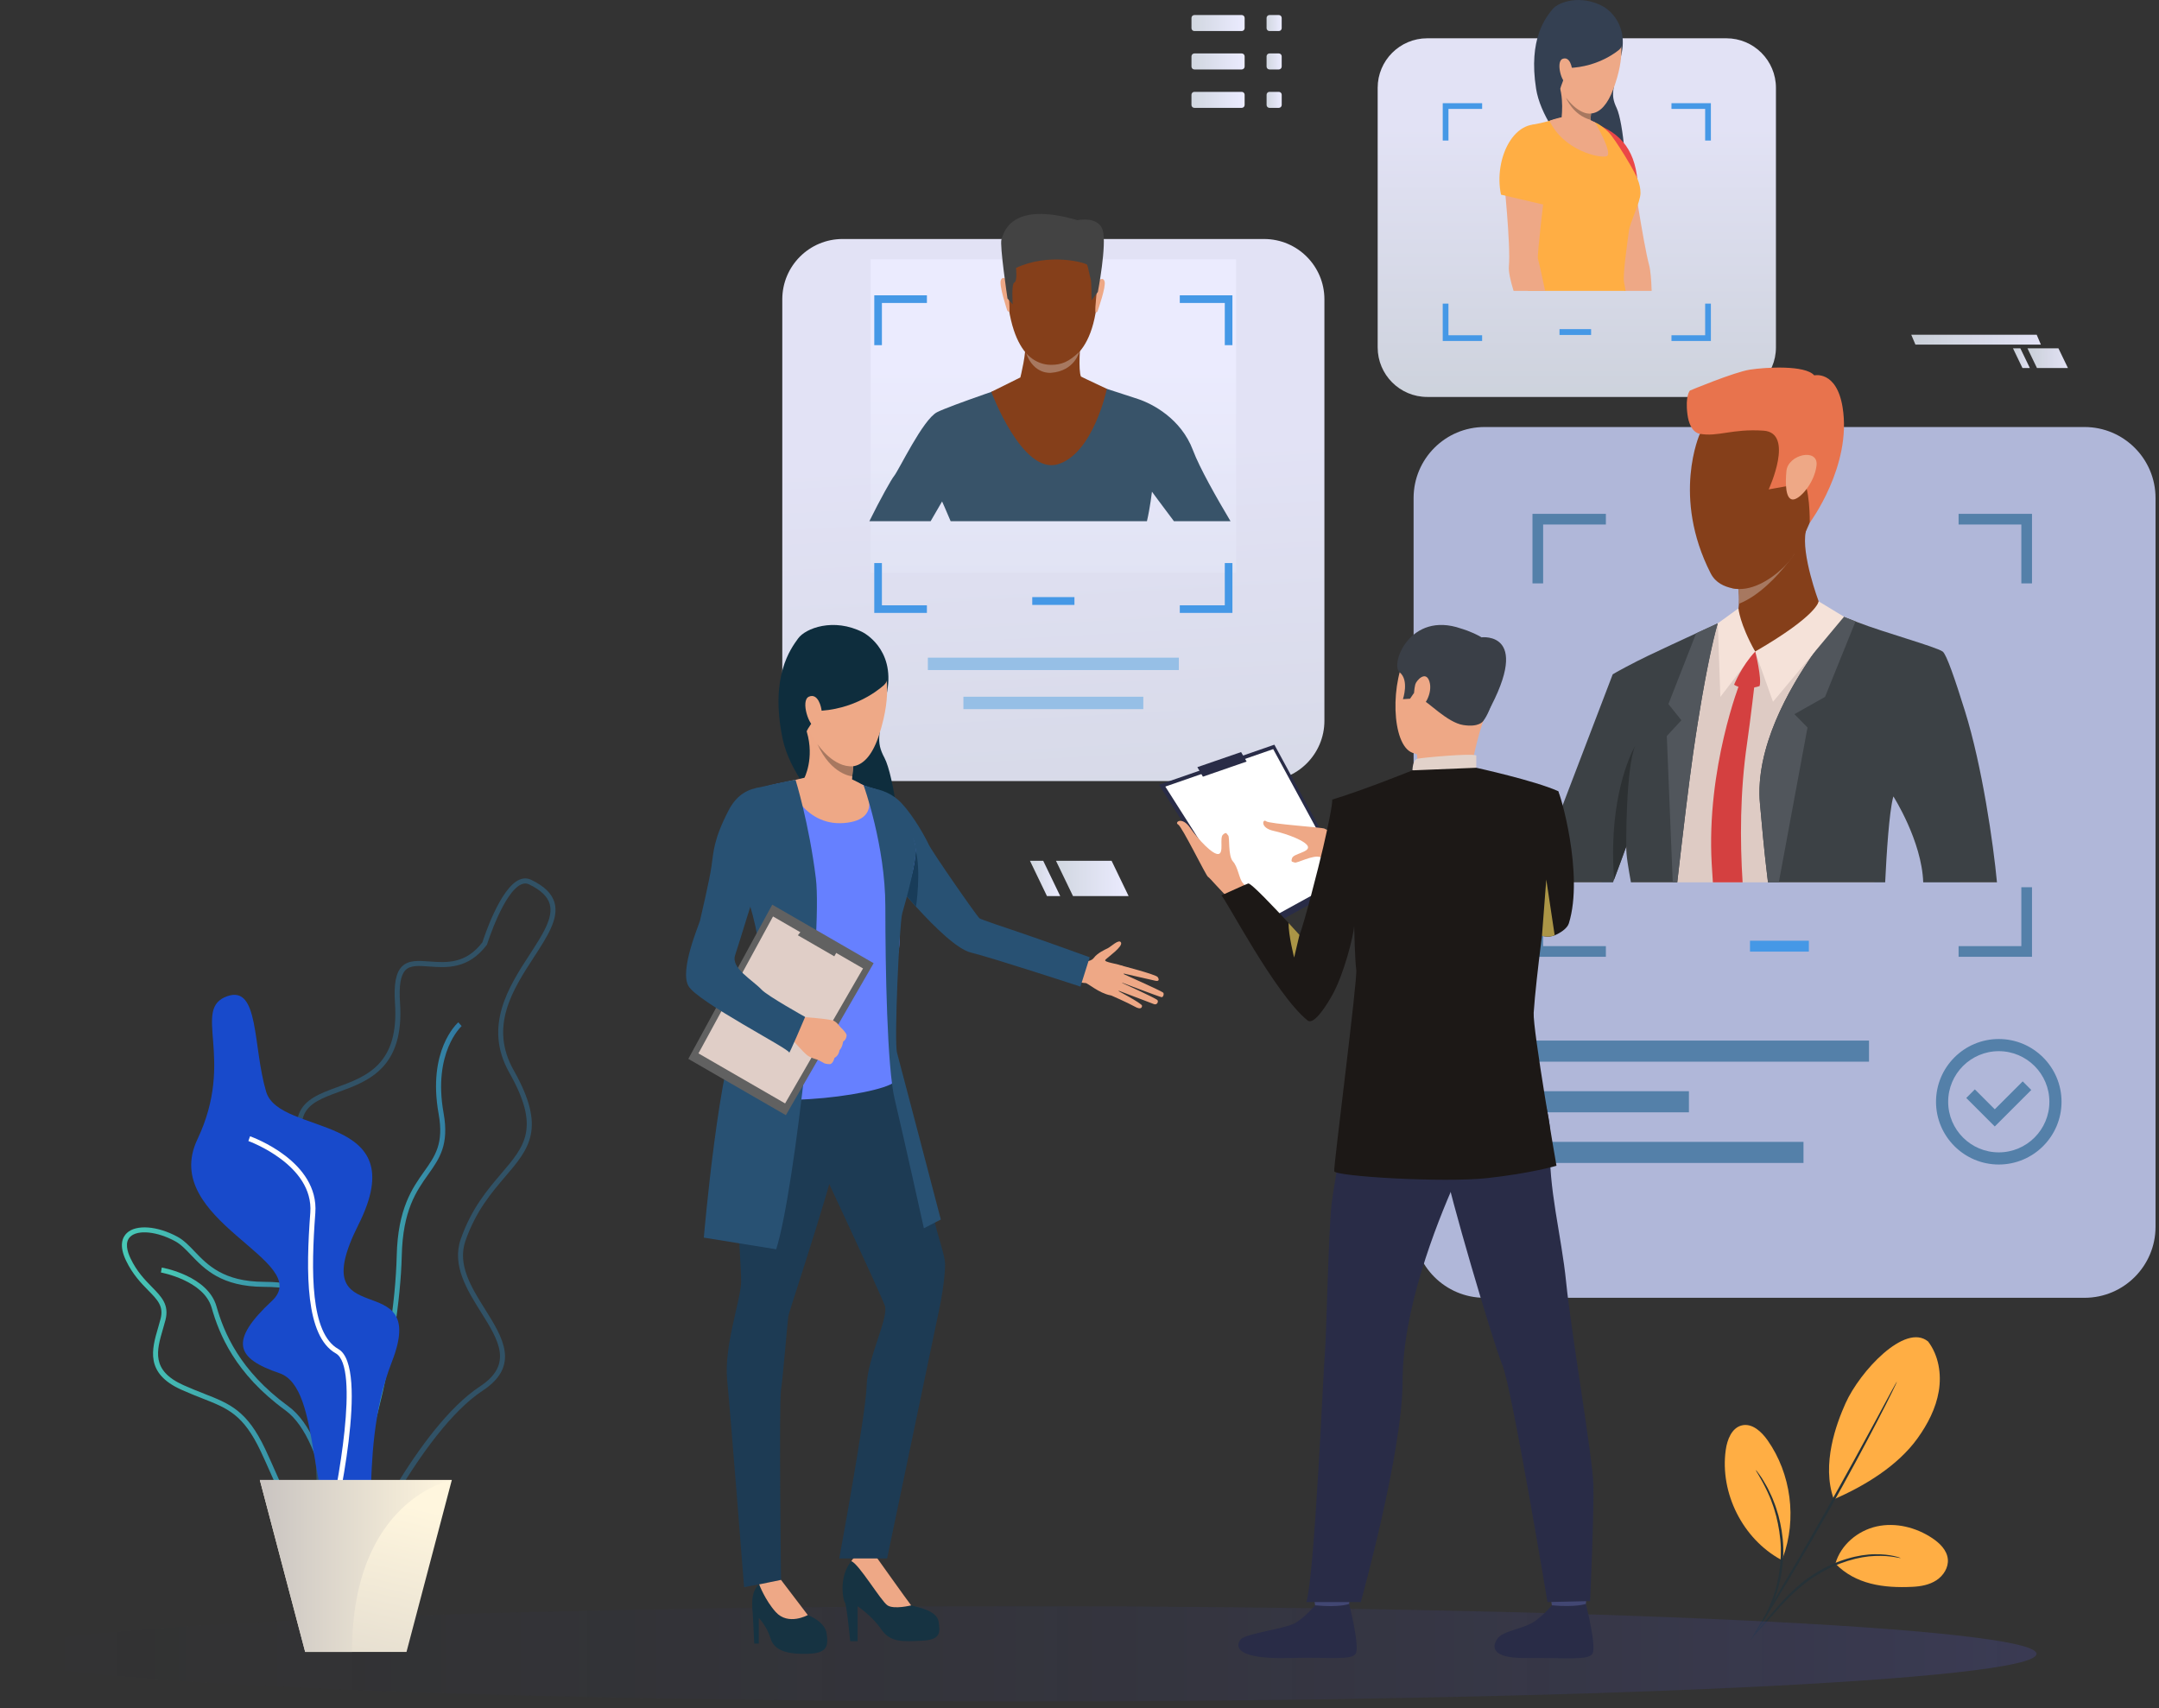 <svg width="254" height="201" viewBox="0 0 254 201" fill="none" xmlns="http://www.w3.org/2000/svg">
<rect x="0" y="0" width="254" height="201" fill="#333333" stroke="none"/>
<path d="M226.831 157.834C228.073 159.467 228.431 161.661 228.093 163.682C227.756 165.707 226.783 167.576 225.588 169.239C223.276 172.459 219.38 174.84 215.74 176.408C214.259 172.256 216.062 167.473 217.123 165.107C218.808 161.36 224.122 155.62 226.826 157.835" fill="#FFAE44"/>
<path d="M215.929 183.978C216.552 181.776 218.555 180.094 220.789 179.6C223.023 179.106 225.424 179.711 227.329 180.982C228.21 181.57 229.053 182.393 229.156 183.45C229.253 184.434 228.641 185.392 227.816 185.934C226.987 186.477 225.975 186.662 224.989 186.707C221.601 186.876 218.292 186.42 215.929 183.978Z" fill="#FFAE44"/>
<path d="M206.318 192.443C206.318 192.443 206.485 192.2 206.815 191.793C207.186 191.349 207.663 190.769 208.231 190.078C209.442 188.662 211.135 186.604 213.613 185.077C216.074 183.546 218.698 182.875 220.589 182.874C221.537 182.86 222.301 182.966 222.817 183.083C223.079 183.133 223.271 183.204 223.406 183.241C223.537 183.284 223.609 183.31 223.604 183.316C223.594 183.385 222.466 182.994 220.598 183.075C218.741 183.129 216.181 183.816 213.763 185.32C211.333 186.815 209.637 188.821 208.385 190.206C207.761 190.906 207.257 191.479 206.898 191.859C206.539 192.245 206.329 192.447 206.317 192.433L206.318 192.443Z" fill="#263238"/>
<path d="M223.167 162.569C223.167 162.569 223.126 162.684 223.027 162.896C222.911 163.131 222.764 163.439 222.585 163.813C222.198 164.609 221.617 165.75 220.892 167.151C219.439 169.959 217.38 173.807 215.007 178.003C212.636 182.205 210.401 185.954 208.748 188.646C207.923 189.994 207.245 191.076 206.766 191.817C206.537 192.168 206.355 192.45 206.211 192.668C206.083 192.859 206.009 192.958 205.998 192.954C205.992 192.95 206.043 192.839 206.16 192.64C206.293 192.412 206.463 192.122 206.67 191.759C207.135 190.968 207.786 189.874 208.572 188.542C210.179 185.825 212.386 182.059 214.758 177.863C217.125 173.668 219.213 169.836 220.713 167.057C221.447 165.691 222.052 164.573 222.485 163.766C222.686 163.398 222.85 163.104 222.977 162.872C223.093 162.668 223.156 162.565 223.167 162.569Z" fill="#263238"/>
<path d="M209.753 183.266C211.421 178.736 210.722 173.399 207.942 169.453C207.234 168.449 206.139 167.434 204.943 167.708C203.742 167.983 203.198 169.378 203.029 170.599C202.318 175.675 205.03 181.061 209.524 183.513" fill="#FFAE44"/>
<path d="M206.588 172.975C206.588 172.975 206.769 173.182 207.052 173.588C207.196 173.791 207.372 174.04 207.537 174.349C207.707 174.657 207.933 174.993 208.112 175.399C208.3 175.797 208.52 176.233 208.696 176.728C208.896 177.208 209.058 177.746 209.224 178.309C209.525 179.446 209.754 180.723 209.798 182.084C209.83 183.442 209.683 184.738 209.441 185.886C209.301 186.458 209.173 187.002 208.99 187.491C208.84 187.992 208.64 188.437 208.461 188.843C208.298 189.257 208.084 189.6 207.927 189.915C207.77 190.229 207.6 190.483 207.464 190.69C207.192 191.104 207.032 191.325 207.016 191.317C206.959 191.284 207.591 190.385 208.273 188.767C208.437 188.358 208.622 187.92 208.762 187.421C208.934 186.933 209.053 186.395 209.179 185.836C209.402 184.701 209.538 183.433 209.509 182.095C209.464 180.76 209.248 179.502 208.965 178.384C208.81 177.824 208.66 177.295 208.47 176.818C208.31 176.326 208.101 175.894 207.923 175.494C207.176 173.903 206.527 173.02 206.584 172.986L206.588 172.975Z" fill="#263238"/>
<path opacity="0.95" d="M99.128 28.122H148.719C152.634 28.122 155.813 31.301 155.813 35.217V84.807C155.813 88.722 152.634 91.901 148.719 91.901H99.128C95.213 91.901 92.034 88.722 92.034 84.807V35.215C92.034 31.3 95.213 28.121 99.128 28.121V28.122Z" fill="url(#paint0_linear_373_1855)"/>
<path d="M138.688 77.381H109.159V78.839H138.688V77.381Z" fill="#96BFE6"/>
<path d="M134.506 81.978H113.342V83.436H134.506V81.978Z" fill="#96BFE6"/>
<path opacity="0.95" d="M245.235 50.243H174.663C170.047 50.243 166.305 53.985 166.305 58.601V144.342C166.305 148.958 170.047 152.7 174.663 152.7H245.235C249.851 152.7 253.593 148.958 253.593 144.342V58.601C253.593 53.985 249.851 50.243 245.235 50.243Z" fill="#B7BEE2"/>
<path d="M212.806 110.687H205.882V111.968H212.806V110.687Z" fill="#4598E6"/>
<path d="M219.883 122.436H179.599V124.918H219.883V122.436Z" fill="#5480A9"/>
<path d="M212.175 134.353H179.599V136.835H212.175V134.353Z" fill="#5480A9"/>
<path d="M198.696 128.394H179.599V130.877H198.696V128.394Z" fill="#5480A9"/>
<path d="M230.422 60.46V61.714H237.804V68.642H239.058V60.46H230.422ZM180.292 68.642H181.545V61.714H188.927V60.46H180.292V68.642ZM237.804 104.392V111.323H230.422V112.577H239.058V104.392H237.804ZM181.545 104.392H180.292V112.577H188.927V111.323H181.545V104.392Z" fill="#5480A9"/>
<path d="M235.15 137.018C231.078 137.018 227.767 133.706 227.767 129.635C227.767 125.564 231.078 122.252 235.15 122.252C239.221 122.252 242.533 125.564 242.533 129.635C242.533 133.706 239.221 137.018 235.15 137.018ZM235.15 123.681C231.867 123.681 229.196 126.352 229.196 129.635C229.196 132.918 231.867 135.589 235.15 135.589C238.433 135.589 241.104 132.918 241.104 129.635C241.104 126.352 238.433 123.681 235.15 123.681Z" fill="#5480A9"/>
<path d="M234.679 132.542L231.325 129.188L232.335 128.177L234.679 130.52L237.965 127.235L238.974 128.246L234.679 132.542Z" fill="#5480A9"/>
<path d="M239.59 194.594C239.59 197.691 185.956 200.201 119.795 200.201C53.633 200.201 0 197.691 0 194.594C0 191.498 53.633 188.987 119.795 188.987C185.956 188.987 239.59 191.498 239.59 194.594Z" fill="url(#paint1_linear_373_1855)"/>
<path opacity="0.95" d="M145.418 30.508H102.429V67.392H145.418V30.508Z" fill="url(#paint2_linear_373_1855)"/>
<path d="M140.344 52.962C138.928 49.218 135.526 47.497 133.921 46.961C133.349 46.772 132.328 46.438 131.252 46.09C129.312 45.463 127.194 44.781 127.194 44.781H120.504C120.504 44.781 118.187 45.557 115.725 46.421C115.725 46.423 115.723 46.423 115.723 46.423C113.454 47.219 111.066 48.086 110.26 48.491C108.578 49.33 105.748 55.334 105.176 56.022C104.881 56.376 103.568 58.714 102.277 61.326H109.485C110.246 60.018 110.833 59.003 110.833 59.003C110.833 59.003 111.289 60.003 111.841 61.326H134.933C135.298 59.791 135.525 57.855 135.525 57.855C135.525 57.855 136.762 59.537 138.111 61.326H144.767C143.149 58.61 141.139 55.076 140.342 52.962H140.344Z" fill="#385369"/>
<path d="M124.646 26.396C124.646 26.396 129.878 27.221 129.082 35.405C128.285 43.59 123.668 42.92 123.359 42.912C123.05 42.903 118.724 43.061 118.387 33.067C118.387 33.067 118.239 25.677 124.646 26.396Z" fill="#853F1A"/>
<path d="M129.163 33.093C129.163 33.093 129.736 32.481 129.946 33.1C130.157 33.719 129.165 36.482 129.129 36.611C129.129 36.611 129.024 36.852 128.887 36.719C128.749 36.587 129.163 33.092 129.163 33.092V33.093Z" fill="#EEA886"/>
<path d="M118.527 32.989C118.527 32.989 117.966 32.366 117.743 32.982C117.521 33.597 118.451 36.378 118.493 36.509C118.493 36.509 118.593 36.751 118.732 36.621C118.873 36.492 118.527 32.989 118.527 32.989Z" fill="#EEA886"/>
<path d="M129.16 34.348L128.412 35.349C128.412 35.349 128.432 33.154 128.313 32.81C128.193 32.465 128.009 31.415 127.908 31.167C127.807 30.919 123.416 29.688 119.535 31.526C119.535 31.526 119.706 33.104 119.335 33.245C118.963 33.386 119.145 35.816 119.145 35.816L118.529 35.121C118.529 35.121 117.587 28.823 117.82 28.167C118.052 27.51 118.794 23.565 126.753 25.907C126.753 25.907 129.234 25.381 129.732 27.094C130.23 28.808 129.16 34.348 129.16 34.348Z" fill="#434343"/>
<path d="M127.843 44.633C127.841 44.626 127.172 44.303 127.172 44.303C126.846 43.574 127.089 40.499 127.089 40.499C127.089 40.499 120.425 38.803 120.616 40.1C120.806 41.396 120.042 44.41 120.042 44.41L116.624 46.107C116.624 46.107 120.266 55.887 124.452 54.624C128.638 53.363 130.218 45.754 130.218 45.754L127.845 44.632L127.843 44.633Z" fill="#853F1A"/>
<path d="M120.712 41.541C120.712 41.541 121.786 42.927 123.649 42.927C124.875 42.927 125.754 42.584 126.975 41.393C126.975 41.393 126.446 43.654 123.657 43.864C123.657 43.864 121.635 44.122 120.712 41.541Z" fill="#A77860"/>
<path d="M101.475 74.378C101.475 74.378 105.319 76.258 104.369 81.374C103.418 86.49 102.998 87.179 104.06 89.178C105.123 91.177 106.378 99.703 105.421 101.32C104.464 102.937 93.576 94.218 92.067 86.903C90.556 79.588 93.023 76.335 93.895 75.123C94.767 73.911 98.08 72.656 101.474 74.378H101.475Z" fill="#0E2D3D"/>
<path d="M100.025 193.101H100.897V188.992C100.897 188.992 102.605 190.131 103.678 191.706C104.75 193.282 106.224 193.148 108.47 193.047C110.715 192.947 110.615 192.043 110.413 190.769C110.212 189.496 107.933 189.093 107.195 188.893C106.458 188.692 104.784 185.808 104.246 185.106C103.512 184.148 103.124 183.229 103.124 183.229C103.124 183.229 102.706 181.521 100.627 183.229C98.55 184.938 99.153 188.222 99.388 188.524C99.623 188.825 100.025 193.102 100.025 193.102V193.101Z" fill="#163342"/>
<path d="M104.414 188.891C105.185 189.394 107.195 188.891 107.195 188.891C106.626 188.154 103.124 183.229 103.124 183.229C100.996 181.989 100.156 183.695 100.156 183.695C101.024 183.96 103.644 188.389 104.414 188.892V188.891Z" fill="#EEA886"/>
<path d="M126.82 113.086C126.82 113.086 128.215 113.353 128.692 112.698C129.097 112.141 130.023 111.713 130.308 111.581C130.689 111.404 131.658 110.425 131.885 110.904C132.112 111.383 130.368 112.594 130.052 112.922C129.736 113.25 131.763 113.393 132.114 113.713C132.463 114.031 132.033 117.374 130.654 117.114C129.275 116.854 127.972 115.665 127.721 115.668C127.469 115.67 126.71 115.518 126.71 115.518L126.821 113.089L126.82 113.086Z" fill="#EEA886"/>
<path d="M131.806 113.575C131.806 113.575 135.976 114.653 136.194 114.957C136.411 115.262 136.34 115.484 135.946 115.4C135.552 115.315 131.887 114.475 131.887 114.475C131.887 114.475 136.608 116.58 136.842 116.79C136.978 116.914 136.865 117.353 136.649 117.327C136.434 117.302 131.635 115.483 131.635 115.483C131.635 115.483 136.04 117.457 136.183 117.69C136.307 117.894 136.103 118.272 135.766 118.148C135.429 118.025 131.237 116.424 131.237 116.424C131.237 116.424 134.353 118.061 134.357 118.331C134.359 118.495 134.278 118.88 133.487 118.431C132.697 117.984 130.72 117.123 130.72 117.123L131.806 113.575Z" fill="#EEA886"/>
<path d="M88.735 193.382H89.271V190.366C89.271 190.366 90.225 191.347 90.66 192.788C91.096 194.23 92.656 194.656 95.035 194.59C97.415 194.523 97.447 193.584 97.247 192.176C97.046 190.769 95.035 190.031 95.035 190.031C94.131 189.227 91.885 185.892 91.885 185.892C91.885 185.892 90.444 185.507 89.313 186.42C88.183 187.333 88.535 189.394 88.567 189.93C88.601 190.465 88.735 193.381 88.735 193.381V193.382Z" fill="#163342"/>
<path d="M90.377 121.536C90.377 121.536 87.542 125.221 86.773 129.595C86.004 133.968 87.227 148.645 87.193 150.807C87.159 152.969 85.149 158.347 85.551 162.419C85.954 166.49 87.54 186.754 87.54 186.754L91.885 185.892C91.885 185.892 91.633 165.233 91.885 163.524C92.136 161.815 92.641 155.586 92.741 154.882C92.841 154.178 99.123 135.7 99.123 132.548C99.123 129.395 97.212 116.393 90.377 121.537V121.536Z" fill="#1D3B54"/>
<path d="M104.619 122.978C104.619 122.978 109.277 140.755 109.829 143.218C110.382 145.681 111.184 147.712 111.184 148.758C111.184 151.185 110.281 155.081 110.281 155.081L104.366 183.369H98.733C98.733 183.369 101.872 166.397 101.956 163.079C102.041 159.753 104.601 155.03 104.099 153.623C103.596 152.215 96.006 135.98 96.006 135.98C96.006 135.98 90.259 117.817 104.618 122.978H104.619Z" fill="#1D3B54"/>
<path d="M95.035 190.031L91.885 185.892L89.313 186.419C89.313 186.419 90.005 188.271 91.255 189.664C92.735 191.315 95.035 190.029 95.035 190.029V190.031Z" fill="#EEA886"/>
<path d="M102.695 92.767C102.695 92.767 104.615 92.948 106.066 94.503C107.517 96.058 108.879 98.537 109.26 99.366C109.639 100.196 114.967 107.88 115.244 108.053C115.521 108.226 118.198 109.12 119.973 109.718C122.71 110.639 128.2 112.634 128.2 112.634L127.11 116.085C127.11 116.085 116.79 112.708 114.205 112.071C111.044 111.292 103.769 101.957 103.769 101.957C103.769 101.957 98.345 95.601 102.698 92.768L102.695 92.767Z" fill="#285173"/>
<path d="M99.345 91.419C99.345 91.419 101.832 92.594 102.696 92.766C103.56 92.939 106.912 97.292 107.499 98.881C108.087 100.47 107.499 102.854 106.29 105.652C105.081 108.45 106.221 109.384 105.669 112.182C105.116 114.98 105.294 125.45 105.398 127.004C105.502 128.559 89.226 130.915 86.014 128.082C86.014 128.082 88.189 118.647 90.764 115.954C91.322 115.372 91.263 111.491 90.883 110.524C90.503 109.557 86.219 102.336 86.219 102.336C86.219 102.336 85.905 95.012 87.774 93.561C89.398 92.3 93.824 91.85 94.618 91.574C95.412 91.297 97.724 91.177 99.348 91.419H99.345Z" fill="#6680FF"/>
<path d="M100.532 88.549C100.532 88.549 100.458 89.233 100.372 90.159C100.34 90.525 100.303 90.929 100.269 91.344C100.17 92.585 100.092 93.917 100.139 94.598C100.139 94.598 97.554 97.189 94.614 91.575C94.614 91.575 95.85 89.26 94.919 86.109C93.988 82.955 100.531 88.549 100.531 88.549H100.532Z" fill="#EEA886"/>
<path d="M107.766 106.686C107.766 106.686 108.389 102.547 107.726 100.031C107.726 100.031 107.726 102.195 106.54 105.268L107.766 106.686Z" fill="#183C59"/>
<path d="M92.627 91.973C92.627 91.973 94.405 97.225 99.287 96.839C104.169 96.452 101.602 92.405 101.602 92.405C101.602 92.405 100.385 91.707 100.043 91.642C99.701 91.577 94.645 91.513 94.645 91.513L92.627 91.975V91.973Z" fill="#EEA886"/>
<path d="M101.602 92.403C101.602 92.403 104.159 99.476 104.159 106.685C104.159 113.894 104.365 125.636 105.259 129.344C106.151 133.053 108.693 144.52 108.693 144.52L110.684 143.49C110.684 143.49 105.896 125.187 105.534 123.868C105.173 122.548 105.809 108.606 106.152 107.438C106.496 106.27 107.956 101.074 107.729 99.633C107.442 97.816 105.742 95.126 102.995 92.814L101.603 92.403H101.602Z" fill="#285173"/>
<path d="M93.592 91.752C93.592 91.752 95.181 96.84 95.986 103.357C96.792 109.875 93.515 140.126 91.317 146.992L82.802 145.619C82.802 145.619 84.635 124.236 87.123 120.345C89.612 116.454 90.404 113.01 87.717 104.888C85.031 96.766 88.895 92.743 88.895 92.743C88.895 92.743 92.846 91.835 93.592 91.751V91.752Z" fill="#285173"/>
<path d="M102.78 113.331L92.455 131.214L80.978 124.588L90.853 106.445L102.78 113.331Z" fill="#616161"/>
<path d="M101.534 113.947L92.365 129.829L82.171 123.943L90.943 107.831L101.534 113.947Z" fill="#E0CEC7"/>
<path d="M98.152 112.521L98.795 111.406L94.674 109.026L93.869 110.048L98.152 112.521Z" fill="#616161"/>
<path d="M97.66 125.208C97.66 125.208 97.191 125.21 96.985 125.111C96.985 125.111 96.625 124.902 96.359 124.769C96.274 124.727 96.201 124.693 96.15 124.675C95.939 124.602 95.456 124.505 94.999 124.187C94.543 123.871 92.926 121.999 92.926 121.999L93.689 120.838L94.249 119.649C94.249 119.649 97.643 119.868 98.103 120.115C98.147 120.139 98.191 120.165 98.23 120.192C98.598 120.438 98.769 120.776 98.948 120.927C99.013 120.983 99.625 121.583 99.603 121.838C99.574 122.192 99.41 122.426 99.197 122.542C99.197 122.542 99.109 123.232 98.769 123.555C98.769 123.555 98.709 124.195 98.17 124.475C98.17 124.475 98.036 125.117 97.659 125.21L97.66 125.208Z" fill="#EEA886"/>
<path d="M90.664 92.766C90.664 92.766 87.528 91.868 85.732 95.323C83.935 98.777 83.945 100.251 83.704 101.939C83.477 103.531 82.454 107.881 82.35 108.331C82.246 108.779 79.928 114.136 80.991 116.008C82.059 117.889 92.91 123.428 92.842 123.842C92.773 124.256 94.721 119.654 94.721 119.654C94.721 119.654 90.329 117.207 89.611 116.454C88.443 115.23 85.978 113.911 86.485 112.392C87.08 110.609 88.866 104.591 89.281 103.709C89.695 102.828 93.306 93.89 90.663 92.766H90.664Z" fill="#285173"/>
<path d="M100.917 74.944C100.917 74.944 106.499 76.699 103.469 86.331C100.439 95.963 92.815 85.215 93.613 79.346C94.41 73.477 100.917 74.944 100.917 74.944Z" fill="#EEA987"/>
<path d="M104.039 80.565C104.039 80.565 101.266 83.287 96.624 83.627C96.624 83.627 94.84 85.718 94.702 86.539C94.702 86.539 90.561 79.48 95.652 75.248C100.742 71.016 105.91 78.82 104.038 80.564L104.039 80.565Z" fill="#0E2D3D"/>
<path d="M96.681 83.818C96.644 83.117 96.213 81.522 95.171 81.968C94.128 82.414 95.235 85.663 95.925 85.464C95.925 85.464 96.765 85.477 96.68 83.818H96.681Z" fill="#EEA987"/>
<path d="M100.371 90.159C100.338 90.526 100.302 90.93 100.268 91.344C100.268 91.344 97.804 91.198 96.158 87.533C96.266 87.693 98.071 90.344 100.371 90.16V90.159Z" fill="#A77860"/>
<path d="M39.249 178.25C42.828 175.733 47.017 158.193 47.267 147.744C47.395 142.392 48.977 140.163 50.373 138.195C51.706 136.315 52.858 134.691 52.187 130.962C50.904 123.837 54.277 120.761 54.312 120.73L53.921 120.285C53.771 120.417 50.259 123.59 51.605 131.067C52.232 134.551 51.198 136.008 49.889 137.853C48.515 139.789 46.807 142.198 46.674 147.731C46.405 158.943 42.124 175.505 38.907 177.766L39.248 178.25H39.249Z" fill="url(#paint3_linear_373_1855)"/>
<path d="M31.747 173.134C31.408 172.368 31.058 171.576 30.663 170.741C28.618 166.425 26.807 165.715 23.807 164.537C23.074 164.249 22.242 163.923 21.331 163.513C17.032 161.58 17.864 158.734 18.599 156.223C18.702 155.871 18.805 155.521 18.893 155.174C19.272 153.697 18.545 152.955 17.446 151.835C16.628 151 15.611 149.963 14.828 148.324C13.969 146.531 14.407 145.569 14.925 145.078C16.015 144.044 18.529 144.235 20.903 145.531C21.64 145.934 22.247 146.57 22.891 147.242C24.404 148.827 26.287 150.8 31.051 150.821C33.767 150.835 35.255 151.209 36.026 152.075C36.9 153.057 36.735 154.529 36.507 156.565C36.428 157.269 36.339 158.067 36.284 158.93C35.96 164.075 38.998 167.786 39.028 167.822C40.843 169.983 43.078 174.465 42.113 177.224C41.709 178.382 40.804 179.108 39.425 179.388C38.876 179.499 38.373 179.552 37.911 179.552C34.58 179.552 33.359 176.789 31.748 173.135L31.747 173.134ZM20.619 146.05C18.499 144.893 16.226 144.659 15.331 145.507C14.651 146.152 14.972 147.255 15.36 148.068C16.101 149.618 17.04 150.576 17.866 151.42C19.016 152.594 19.926 153.521 19.465 155.321C19.374 155.674 19.27 156.03 19.166 156.388C18.435 158.89 17.744 161.251 21.573 162.972C22.472 163.376 23.296 163.7 24.022 163.985C27.051 165.174 29.052 165.96 31.198 170.487C31.596 171.33 31.947 172.125 32.287 172.894C34.138 177.091 35.257 179.625 39.305 178.806C40.466 178.571 41.221 177.973 41.551 177.027C42.402 174.596 40.368 170.34 38.571 168.201C38.439 168.043 35.352 164.279 35.691 158.891C35.746 158.015 35.836 157.209 35.916 156.498C36.127 154.614 36.28 153.254 35.581 152.468C34.942 151.75 33.543 151.425 31.046 151.413C26.032 151.39 24.051 149.316 22.461 147.651C21.825 146.985 21.275 146.409 20.619 146.05Z" fill="url(#paint4_linear_373_1855)"/>
<path d="M39.359 182.967L39.95 182.935C39.921 182.38 39.175 169.29 33.919 165.458C28.153 161.255 26.334 156.738 25.468 153.706C24.448 150.133 19.255 149.179 19.034 149.141L18.932 149.723C18.982 149.732 23.981 150.653 24.899 153.87C25.789 156.986 27.656 161.626 33.57 165.937C38.601 169.604 39.351 182.834 39.358 182.967H39.359Z" fill="url(#paint5_linear_373_1855)"/>
<path d="M38.358 185.911C37.121 185.296 37.166 182.819 37.234 179.071C37.319 174.335 37.437 167.848 34.957 161.88C32.323 155.542 34.672 153.69 36.944 151.898C39.487 149.892 41.891 147.996 37.278 139.441C35.16 135.512 34.488 132.855 35.162 131.077C35.829 129.321 37.699 128.637 39.679 127.912C43.096 126.661 46.97 125.243 46.469 118.01C46.316 115.792 46.577 114.428 47.29 113.718C48.065 112.947 49.207 113.03 50.528 113.127C52.526 113.273 54.788 113.439 56.758 110.867C56.962 110.225 58.847 104.49 61.101 103.508C61.574 103.302 62.038 103.305 62.48 103.516C64.036 104.259 64.939 105.142 65.24 106.214C65.765 108.078 64.4 110.18 62.818 112.614C60.335 116.439 57.519 120.775 60.439 125.935C64.299 132.757 62.261 135.144 59.438 138.447C57.821 140.339 55.988 142.486 54.763 145.985C53.777 148.8 55.458 151.483 57.084 154.078C59.123 157.333 61.232 160.699 56.793 163.62C49.452 168.45 42.203 184.214 42.131 184.372L42.1 184.437L42.044 184.482C40.692 185.542 39.706 186.048 38.965 186.048C38.742 186.048 38.54 186.002 38.356 185.91L38.358 185.911ZM56.469 163.126C60.425 160.524 58.645 157.682 56.585 154.392C54.965 151.805 53.127 148.872 54.207 145.789C55.469 142.186 57.34 139.995 58.99 138.062C61.755 134.826 63.582 132.687 59.926 126.226C56.829 120.755 59.876 116.062 62.325 112.293C63.828 109.98 65.125 107.981 64.673 106.376C64.42 105.478 63.62 104.719 62.227 104.051C61.943 103.916 61.653 103.916 61.341 104.051C59.249 104.962 57.33 111.033 57.31 111.095L57.295 111.144L57.263 111.185C55.092 114.056 52.539 113.868 50.487 113.718C49.261 113.629 48.294 113.558 47.71 114.139C47.136 114.711 46.924 115.965 47.062 117.97C47.593 125.647 43.318 127.211 39.884 128.468C37.954 129.174 36.288 129.783 35.717 131.288C35.108 132.892 35.771 135.394 37.802 139.16C42.651 148.153 39.937 150.293 37.312 152.362C35.116 154.093 33.044 155.728 35.506 161.652C38.033 167.733 37.914 174.291 37.827 179.08C37.768 182.349 37.721 184.931 38.623 185.379C39.151 185.642 40.161 185.198 41.625 184.059C42.212 182.783 49.155 167.937 56.47 163.125L56.469 163.126Z" fill="#3076A1" fill-opacity="0.47"/>
<path d="M26.772 117.203C30.508 115.922 29.732 123.121 31.31 128.449C32.888 133.776 48.871 130.773 42.162 144.114C35.454 157.454 50.647 148.575 46.109 160.216C41.571 171.858 45.715 184.308 40.781 181.142C35.848 177.975 38.01 163.315 32.88 161.573C27.749 159.83 26.912 157.799 31.992 153.064C37.072 148.329 18.683 143.627 23.221 134.064C27.759 124.502 22.457 118.681 26.772 117.201V117.203Z" fill="#184ACB"/>
<path d="M39.062 180.377C39.532 178.384 43.544 160.846 39.801 158.726C36.501 156.858 36.582 149.589 37.097 142.727C37.553 136.653 29.75 133.814 29.418 133.695L29.219 134.253C29.297 134.28 36.928 137.059 36.506 142.683C35.977 149.731 35.92 157.21 39.508 159.241C42.351 160.85 39.733 174.946 38.485 180.242L39.062 180.377Z" fill="white"/>
<path d="M53.157 174.133L47.823 194.368H35.903L30.57 174.133H53.157Z" fill="url(#paint6_linear_373_1855)"/>
<path d="M53.157 174.133C53.157 174.133 41.415 176.337 41.415 194.368H35.903L30.57 174.133H53.157Z" fill="url(#paint7_linear_373_1855)"/>
<path opacity="0.95" d="M167.91 4.505H203.104C206.322 4.505 208.935 7.118 208.935 10.337V40.874C208.935 44.093 206.322 46.706 203.104 46.706H167.91C164.691 46.706 162.078 44.093 162.078 40.874V10.337C162.078 7.118 164.691 4.505 167.91 4.505Z" fill="url(#paint8_linear_373_1855)"/>
<path d="M187.188 38.725H183.471V39.413H187.188V38.725Z" fill="#4598E6"/>
<path d="M188.689 0.809C188.689 0.809 191.683 2.453 190.733 6.497C189.782 10.54 189.421 11.073 190.193 12.707C190.966 14.34 191.644 21.187 190.821 22.439C189.997 23.692 181.644 16.331 180.717 10.441C179.788 4.551 181.878 2.051 182.619 1.117C183.36 0.184 186.048 -0.692 188.689 0.81V0.809Z" fill="#344052"/>
<path d="M194.312 34.225H191.106C190.951 32.644 190.808 31.543 190.838 31.38C190.885 31.111 187.648 22.62 187.346 21.917C187.041 21.217 185.855 19.333 185.7 17.559C185.543 15.785 187.856 15.07 187.856 15.07C190.978 15.628 192.035 19.947 192.035 19.947C192.035 19.947 193.346 28.704 194.008 31.168C194.179 31.799 194.271 32.917 194.312 34.225Z" fill="#EEA886"/>
<path d="M192.699 22.057L187.925 24.07C187.925 24.07 183.537 13.18 187.215 14.397C190.883 15.608 192.532 17.887 192.699 22.058V22.057Z" fill="#EB4747"/>
<path d="M191.636 27.183C191.497 28.264 190.926 32.093 191.053 33.128C191.075 33.298 191.145 33.691 191.251 34.225H179.74C180.046 33.132 180.325 32.164 180.493 31.602C181.052 29.748 180.518 29.251 180.235 27.768C180.125 27.187 179.738 26.085 179.317 24.838C179.175 24.422 179.03 23.988 178.891 23.553C178.385 21.983 178.15 20.379 178.005 19.444C177.311 15.016 180.716 14.59 180.716 14.59C181.982 14.357 184.192 13.674 184.192 13.674L187.655 14.395C187.655 14.395 187.985 14.518 188.465 14.873C188.465 14.873 188.468 14.873 188.468 14.876C188.699 15.046 188.966 15.27 189.246 15.559C189.625 15.947 190.378 17.059 191.13 18.282C191.36 18.657 191.591 19.041 191.809 19.42C192.512 20.639 193.013 21.62 192.997 22.729C192.984 23.82 191.775 26.102 191.636 27.183Z" fill="#FFAE44"/>
<path d="M187.655 14.396C187.655 14.396 189.824 18.104 189.018 18.381C188.211 18.657 183.959 17.722 182.297 14.219C182.297 14.219 185.088 12.95 187.655 14.396Z" fill="#EEA886"/>
<path d="M187.344 16.089C187.344 16.089 185.417 16.904 183.672 14.219C183.672 14.219 184.141 11.171 183.15 9.408C182.158 7.645 187.484 11.522 187.484 11.522C187.484 11.522 187.398 11.886 187.308 12.421C187.262 12.696 187.215 13.015 187.18 13.355C187.15 13.638 187.127 13.934 187.117 14.229C187.095 14.915 187.144 15.595 187.346 16.087L187.344 16.089Z" fill="#EEA886"/>
<path d="M182.559 20.242C182.162 22.283 179.316 24.839 179.316 24.839C179.175 24.422 179.03 23.989 178.89 23.555C180.854 22.303 182.559 20.243 182.559 20.243V20.242Z" fill="#393D63"/>
<path d="M181.845 21.867C181.665 22.61 180.834 30.142 180.925 30.4C180.978 30.547 181.38 32.289 181.782 34.225H178.067C177.686 32.977 177.461 31.941 177.515 31.355C177.752 28.814 176.891 20.715 176.891 20.715C176.891 20.715 176.12 15.816 180.185 15.204C180.185 15.204 182.587 15.52 182.732 17.294C182.877 19.069 182.025 21.125 181.845 21.867Z" fill="#EEA886"/>
<path d="M176.591 22.906L181.636 24.085C181.636 24.085 185.638 16.315 182.034 14.895C178.235 13.399 175.68 18.668 176.591 22.906Z" fill="#FFAE44"/>
<path d="M188.224 1.239C188.224 1.239 192.608 2.848 189.829 10.414C187.051 17.981 181.377 9.122 182.235 4.473C183.092 -0.176 188.225 1.239 188.225 1.239H188.224Z" fill="#EEA987"/>
<path d="M190.502 5.839C190.502 5.839 188.187 7.904 184.474 8.001C184.474 8.001 183.606 10.117 183.466 10.766C183.466 10.766 179.797 4.466 184.015 1.284C188.233 -1.899 192.059 4.518 190.502 5.839Z" fill="#344052"/>
<path d="M184.975 8.454C184.972 7.895 184.688 6.606 183.841 6.922C182.993 7.239 183.752 9.872 184.311 9.739C184.311 9.739 184.981 9.781 184.975 8.454Z" fill="#EEA987"/>
<path d="M187.121 14.101C185.06 13.531 184.263 11.566 184.239 11.501C185.915 13.667 187.179 13.355 187.179 13.355C187.148 13.638 187.146 13.813 187.121 14.1V14.101Z" fill="#A77860"/>
<path d="M196.644 12.142V12.815H200.607V16.535H201.28V12.142H196.644ZM169.733 16.535H170.407V12.815H174.369V12.142H169.733V16.535ZM200.607 35.726V39.447H196.644V40.12H201.28V35.726H200.607ZM170.405 35.726H169.732V40.12H174.368V39.447H170.405V35.726Z" fill="#4598E6"/>
<path d="M126.405 70.256H121.442V71.175H126.405V70.256Z" fill="#4598E6"/>
<path d="M138.799 34.749V35.647H144.093V40.616H144.991V34.749H138.799ZM102.854 40.616H103.754V35.647H109.048V34.749H102.856V40.616H102.854ZM144.093 66.25V71.22H138.799V72.118H144.991V66.249H144.093V66.25ZM103.754 66.25H102.854V72.119H109.047V71.221H103.753V66.251L103.754 66.25Z" fill="#4598E6"/>
<path d="M234.809 103.818H230.611C230.535 103.65 230.472 103.503 230.421 103.386C229.176 100.444 222.754 93.698 222.754 93.698V93.713C222.754 93.713 222.75 93.716 222.75 93.72V93.727C222.747 93.738 222.743 93.745 222.739 93.756C222.736 93.771 222.732 93.789 222.725 93.812C222.721 93.823 222.718 93.837 222.718 93.848C222.714 93.859 222.71 93.866 222.707 93.877C222.443 94.86 221.151 99.757 220.504 103.816H192.091C192.026 103.44 191.948 103.081 191.861 102.75C191.601 101.742 191.426 100.744 191.313 99.812C191.31 99.765 191.302 99.72 191.299 99.673C191.277 99.501 191.259 99.329 191.244 99.161C191 96.611 191.183 94.656 191.197 94.458C191.117 94.629 190.543 96.734 189.791 99.333C189.377 100.759 188.911 102.333 188.446 103.816H181.737L190.156 79.526C190.342 79.379 192.527 78.324 194.121 77.563C195.747 76.788 197.71 75.652 199.482 74.679C200.389 74.182 201.244 73.733 201.985 73.393L202.099 73.342V73.338C203.323 72.78 204.138 72.41 204.138 72.41H204.141C204.17 72.406 204.364 72.388 204.671 72.359C206.381 72.195 211.688 71.698 213.463 71.595C213.609 71.584 213.734 71.58 213.828 71.577C213.908 71.573 213.971 71.573 214.007 71.577C214.229 71.591 215.326 71.971 216.763 72.52C216.817 72.538 216.873 72.56 216.927 72.582C216.997 72.607 217.062 72.632 217.131 72.658C217.256 72.705 217.384 72.753 217.511 72.804C217.767 72.907 218.033 73.008 218.301 73.115C218.392 73.151 218.487 73.187 218.582 73.225C221.458 74.365 224.754 75.778 225.536 76.342C226.055 76.711 227.667 79.748 229.534 83.505C231.543 89.944 234.003 99.234 234.81 103.815L234.809 103.818Z" fill="#DECBC4"/>
<path d="M213.959 70.754C213.883 74.573 206.489 76.663 206.489 76.663C206.489 76.663 203.396 72.785 204.135 72.414C204.425 72.267 204.542 71.689 204.579 71.04C204.613 70.422 204.573 69.74 204.536 69.307C204.515 69.038 204.494 68.864 204.494 68.864C204.494 68.864 205.551 67.749 206.894 66.421C209.244 64.098 212.472 61.124 212.477 62.307C212.477 62.37 212.469 62.445 212.449 62.532C211.882 65.196 213.958 70.756 213.958 70.756L213.959 70.754Z" fill="#853F1A"/>
<path d="M211.11 65.158C211.096 65.181 210.783 65.65 210.247 66.323C209.112 67.751 206.977 70.097 204.579 71.039C204.612 70.421 204.572 69.739 204.536 69.306C204.291 69.3 204.045 69.271 203.802 69.218C204.46 68.069 205.41 66.864 205.41 66.864L206.895 66.42L211.113 65.158H211.11Z" fill="#A77860"/>
<path d="M212.53 62.357C211.89 63.749 211.283 64.757 211.111 65.157C210.998 65.418 210.693 65.843 210.247 66.323C209.028 67.636 206.764 69.368 204.536 69.307C204.291 69.301 204.045 69.272 203.802 69.219C202.903 69.023 201.841 68.605 201.257 67.461C196.644 58.428 199.984 51.042 199.984 51.042C199.984 51.042 212.599 47.475 214.572 51.271C215.957 53.935 214.034 59.087 212.531 62.357H212.53Z" fill="#853F1A"/>
<path d="M199.984 51.042C199.984 51.042 198.812 50.977 198.523 48.755C198.237 46.561 198.816 45.953 198.816 45.953C198.816 45.953 204.024 43.772 205.894 43.489C207.765 43.206 212.364 42.933 213.441 44.166C213.441 44.166 216.06 43.558 216.773 47.905C217.905 54.802 212.916 61.5 212.916 61.5C212.916 61.5 212.958 56.993 211.964 56.397C210.971 55.8 210.113 57.219 210.113 57.219L208.081 57.583C208.081 57.583 211.168 50.917 207.464 50.671C203.76 50.424 202.105 51.429 199.984 51.042Z" fill="#E8734D"/>
<path d="M210.167 55.424C210.361 53.438 213.951 52.68 213.71 54.761C213.469 56.842 211.702 58.841 210.885 58.771C210.069 58.701 210.02 56.937 210.167 55.424Z" fill="#EEA886"/>
<path d="M231.18 83.693C230.011 79.947 228.999 76.983 228.549 76.661C227.763 76.099 221.536 74.385 218.58 73.226C218.484 73.19 218.39 73.154 218.298 73.116C218.031 73.01 217.765 72.908 217.509 72.805C217.38 72.755 217.252 72.706 217.129 72.659C217.06 72.634 216.993 72.608 216.925 72.583C216.87 72.561 216.814 72.539 216.76 72.521C216.756 72.525 216.753 72.532 216.746 72.536C216.482 72.832 215.116 74.385 213.482 76.709C210.426 81.049 206.447 88.084 207.058 94.579C207.255 96.662 207.497 99.655 207.902 103.013C207.931 103.28 207.963 103.546 208.001 103.817H221.785C221.953 100.302 222.253 95.671 222.707 93.877C222.71 93.867 222.714 93.859 222.718 93.848C222.718 93.838 222.721 93.823 222.725 93.812C222.728 93.794 222.736 93.776 222.739 93.757C222.743 93.746 222.747 93.738 222.75 93.728V93.72L222.754 93.713C222.754 93.713 226.09 98.928 226.262 103.817H234.937C234.513 99.274 233.186 90.121 231.18 83.693Z" fill="#3C4145"/>
<path d="M202.041 73.439C202.041 73.439 201 76.903 199.655 85.554V85.557C199.608 85.846 199.563 86.142 199.516 86.445C199.512 86.477 199.505 86.514 199.501 86.551C199.469 86.748 199.44 86.954 199.41 87.158C199.406 87.183 199.402 87.205 199.399 87.231C199.377 87.366 199.355 87.505 199.337 87.647C199.286 87.986 199.234 88.337 199.183 88.691C198.679 92.221 198.007 97.831 197.324 103.817H191.875C191.579 102.154 191.302 100.641 191.324 99.603C191.313 99.625 191.306 99.65 191.299 99.673C190.863 100.878 190.384 102.19 189.898 103.466C189.855 103.583 189.811 103.699 189.767 103.817H180.375L189.73 79.343C189.916 79.197 192.325 77.9 193.918 77.144C195.58 76.351 197.682 75.375 199.545 74.516C200.436 74.103 201.274 73.72 201.983 73.394L202.041 73.438V73.439Z" fill="#3C4145"/>
<path d="M214.71 81.997L211.11 84.029L212.648 85.597L209.272 103.818H208C207.532 100.135 207.265 96.828 207.057 94.58C206.118 84.538 216.138 73.213 216.76 72.522C217.242 72.705 217.761 72.906 218.298 73.118L214.709 81.998L214.71 81.997Z" fill="#51565C"/>
<path d="M202.095 73.345C202.095 73.345 200.75 77.734 199.186 88.693C198.682 92.219 198.006 97.833 197.322 103.818H196.793L196.095 86.602L197.809 84.746L196.285 82.841L199.545 74.516C200.436 74.103 201.274 73.72 201.983 73.394L202.096 73.344L202.095 73.345Z" fill="#51565C"/>
<path d="M216.942 72.565L213.959 70.754C213.959 70.754 213.876 72.39 206.489 76.663L208.587 82.572L216.942 72.566V72.565Z" fill="#F5E2D9"/>
<path d="M204.523 71.577C204.523 71.577 204.639 73.343 206.488 76.662L202.394 81.999L202.095 73.343L204.523 71.577Z" fill="#F5E2D9"/>
<path d="M206.5 76.662C206.5 76.662 207.293 79.836 207.008 80.725C207.008 80.725 205.263 81.359 204.009 80.566C204.009 80.566 204.898 78.345 206.5 76.663V76.662Z" fill="#D44040"/>
<path d="M205.538 87.454C204.701 93.155 204.701 98.921 205.012 103.817H201.515C201.468 103.127 201.423 102.406 201.379 101.654C200.729 90.365 204.719 80.28 204.719 80.28L206.499 79.834C206.499 79.834 205.926 84.822 205.538 87.453V87.454Z" fill="#D44040"/>
<path d="M191.435 94.488C191.302 97.196 191.322 99.601 191.322 99.601C191.322 99.616 191.318 99.689 191.312 99.811C191.306 99.764 191.301 99.72 191.295 99.675C190.862 100.881 190.381 102.191 189.897 103.467C189.785 101.988 189.756 100.611 189.788 99.334C189.983 91.739 192.371 87.758 192.371 87.758C191.823 89.082 191.561 91.921 191.435 94.488Z" fill="#2D3133"/>
<path d="M158.747 103.851L147.573 109.992L136.352 92.333L149.925 87.62L158.747 103.851Z" fill="#292C47"/>
<path d="M158.04 103.32L147.59 109.064L137.096 92.55L149.788 88.142L158.04 103.32Z" fill="white"/>
<path d="M161.866 100.232C161.866 100.232 159.921 99.302 159.068 98.816C158.214 98.33 156.018 97.662 155.84 97.504C155.663 97.346 149.331 96.955 148.947 96.624C148.562 96.293 148.19 97.4 149.831 97.76C151.472 98.12 153.756 98.999 153.88 99.641C154.005 100.282 152.195 100.434 152.011 100.962C151.827 101.491 152.063 101.372 152.322 101.486C152.582 101.6 154.475 100.55 155.308 100.847C156.141 101.145 157.415 100.733 158.053 100.951C158.692 101.17 161.795 102.215 161.795 102.215L161.866 100.234V100.232Z" fill="#EEA886"/>
<path d="M147.029 107.777C147.029 107.777 145.395 106.306 144.605 105.691C143.814 105.075 142.33 103.267 142.111 103.161C141.892 103.056 139.059 97.241 138.597 97.008C138.136 96.775 139.034 95.992 140.012 97.398C140.99 98.805 142.707 100.615 143.36 100.483C144.013 100.351 143.451 98.586 143.878 98.207C144.305 97.829 144.284 98.096 144.492 98.297C144.7 98.498 144.449 100.691 145.054 101.36C145.659 102.028 145.767 103.389 146.221 103.905C146.676 104.421 148.868 106.94 148.868 106.94L147.029 107.778V107.777Z" fill="#EEA886"/>
<path d="M182.215 186.375C182.215 186.375 182.568 188.828 182.613 189.196C182.658 189.565 186.545 188.979 186.545 188.979L186.86 186.059C186.86 186.059 182.701 186.029 182.215 186.375Z" fill="#424773"/>
<path d="M182.572 188.884C182.572 188.884 181.34 190.363 180.149 191.006C178.958 191.651 177.085 191.906 176.381 192.574C175.874 193.055 174.529 195.127 179.477 195.086C184.425 195.044 186.81 195.379 187.34 194.584C187.87 193.79 186.573 188.719 186.573 188.719C186.573 188.719 185.402 189.141 182.572 188.884Z" fill="#292C47"/>
<path d="M154.362 186.375C154.362 186.375 154.715 188.828 154.76 189.196C154.805 189.565 158.692 188.979 158.692 188.979L159.007 186.059C159.007 186.059 154.848 186.029 154.362 186.375Z" fill="#424773"/>
<path d="M154.718 188.885C154.718 188.885 153.486 190.363 152.295 191.007C151.104 191.651 146.719 192.181 146.016 192.847C145.507 193.328 144.661 195.267 151.624 195.085C156.569 194.956 158.957 195.378 159.487 194.583C160.017 193.789 158.72 188.718 158.72 188.718C158.72 188.718 157.616 189.168 154.719 188.883L154.718 188.885Z" fill="#292C47"/>
<path d="M178.997 123.34C178.997 123.34 182.65 129.144 182.378 134.389C182.106 139.636 183.702 145.362 184.251 150.842C184.863 156.952 187.365 171.415 187.456 174.683C187.547 177.951 187.068 188.387 187.068 188.387L182.057 188.501C182.057 188.501 177.848 163.217 176.759 160.636C175.669 158.056 170.263 139.663 170.082 137.599C169.9 135.535 178.998 123.34 178.998 123.34H178.997Z" fill="#292C47"/>
<path d="M159.769 124.126C159.769 124.126 157.016 138.504 156.653 141.715C156.29 144.925 156.047 157.252 155.866 159.26C155.684 161.267 154.654 185.519 153.686 188.501H160.092C160.092 188.501 165.009 170.87 165.009 162.528C165.009 154.186 168.808 144.393 171.262 138.889C173.714 133.385 179.328 133.254 180.836 123.043C180.836 123.043 161.81 120.887 159.769 124.126Z" fill="#292C47"/>
<path d="M172.902 74.548C172.902 74.548 167.998 72.716 165.738 76.449C163.479 80.182 163.696 87.653 166.167 88.572C168.638 89.491 172.35 89.01 173.615 86.675C174.88 84.34 176.022 80.964 175.968 78.708C175.914 76.452 174.188 75.2 172.902 74.55V74.548Z" fill="#EEA886"/>
<path d="M166.699 88.741C166.699 88.741 166.903 90.065 166.566 90.717C166.228 91.369 172.917 91.386 172.917 91.386C172.917 91.386 173.46 87.839 174.489 84.842C175.518 81.845 166.699 88.74 166.699 88.74V88.741Z" fill="#EEA886"/>
<path d="M174.49 84.843C174.49 84.843 174.028 85.605 172.144 85.308C170.259 85.013 167.961 82.505 167.174 82.23C166.386 81.954 166.379 81.492 166.379 81.492L165.887 82.212L165.051 82.265C165.051 82.265 165.813 80.022 164.663 79.108C163.513 78.192 165.857 71.848 171.9 73.96C171.9 73.96 176.542 75.24 176.373 77.88C176.204 80.52 175.528 83.527 174.489 84.843H174.49Z" fill="#3A3F47"/>
<path d="M166.169 90.639C166.169 90.639 166.191 89.394 166.755 89.274C167.32 89.154 172.989 88.609 173.683 88.882V90.333C173.683 90.333 172.348 91.156 166.17 90.639H166.169Z" fill="#E2D2CA"/>
<path d="M166.503 80.533C166.61 80.091 167.736 78.825 168.166 80.18C168.598 81.536 167.514 83.358 166.911 83.202C166.308 83.046 166.235 81.657 166.503 80.533Z" fill="#EEA886"/>
<path d="M143.67 105.36C143.67 105.36 143.676 105.359 143.679 105.36C143.642 105.376 143.636 105.377 143.67 105.36Z" fill="#323657"/>
<path d="M183.118 137.165C183.118 137.165 180.11 138.051 174.984 138.616C169.857 139.181 157.046 138.412 156.965 137.806C156.884 137.2 159.72 115.251 159.56 114.12C159.399 112.99 159.312 108.962 159.312 108.962C159.249 110.066 158.124 114.574 156.766 117.031C156.275 117.918 154.631 120.702 153.838 120.068C150 117.004 144.057 105.456 143.68 105.359C143.996 105.221 146.496 104.07 146.846 103.953C147.154 103.851 149.923 106.783 151.6 108.6C152.348 109.41 152.879 109.999 152.879 109.999C153.364 108.91 155.128 102.043 155.676 99.667C156.913 94.308 156.723 94.084 156.723 94.084C160.474 92.95 166.168 90.641 166.168 90.641L173.68 90.335C173.68 90.335 180.575 91.852 183.291 93.079C183.548 93.196 183.549 99.231 184.257 100.813L182.005 105.563C182.005 105.563 180.705 114.971 180.434 119.156C180.31 121.076 183.116 137.168 183.116 137.168L183.118 137.165Z" fill="#1C1816"/>
<path d="M184.57 108.645C184.374 109.279 183.483 109.813 182.905 110.048C182.535 110.198 182.12 110.246 181.702 110.169L181.408 110.114L176.259 109.159C176.259 109.159 175.132 96.186 183.293 93.077C183.508 93.147 186.373 102.836 184.571 108.645H184.57Z" fill="#1C1816"/>
<path d="M182.904 110.048C182.534 110.198 182.119 110.246 181.701 110.169L181.407 110.114L181.915 103.485L182.904 110.048Z" fill="#AB9546"/>
<path d="M152.88 109.998L152.251 112.663C152.251 112.663 151.568 109.99 151.601 108.6C152.349 109.41 152.88 109.999 152.88 109.999V109.998Z" fill="#AB9546"/>
<path d="M174.298 74.988C174.298 74.988 180.723 74.183 174.407 84.917L174.298 74.988Z" fill="#3A3F47"/>
<path d="M141.518 91.386L140.865 90.264L146.01 88.489L146.663 89.605L141.518 91.386Z" fill="#292C47"/>
<g opacity="0.95">
<path d="M239.642 43.3H243.286L242.17 40.986H238.526L239.642 43.3Z" fill="url(#paint9_linear_373_1855)"/>
<path d="M237.936 43.3H238.804L237.689 40.986H236.821L237.936 43.3Z" fill="url(#paint10_linear_373_1855)"/>
<path d="M225.344 40.544H240.103L239.612 39.387H224.854L225.344 40.544Z" fill="url(#paint11_linear_373_1855)"/>
</g>
<path d="M140.514 1.769H146.087C146.274 1.769 146.428 1.921 146.428 2.11V3.313C146.428 3.5 146.275 3.654 146.087 3.654H140.514C140.326 3.654 140.173 3.502 140.173 3.313V2.11C140.173 1.922 140.325 1.769 140.514 1.769Z" fill="url(#paint12_linear_373_1855)"/>
<path d="M146.086 6.288H140.514C140.326 6.288 140.173 6.44 140.173 6.629V7.832C140.173 8.02 140.326 8.173 140.514 8.173H146.086C146.274 8.173 146.427 8.02 146.427 7.832V6.629C146.427 6.44 146.274 6.288 146.086 6.288Z" fill="url(#paint13_linear_373_1855)"/>
<path d="M140.514 10.807H146.086C146.273 10.807 146.427 10.96 146.427 11.148V12.351C146.427 12.539 146.275 12.692 146.086 12.692H140.513C140.325 12.692 140.172 12.54 140.172 12.351V11.148C140.172 10.96 140.324 10.807 140.513 10.807H140.514Z" fill="url(#paint14_linear_373_1855)"/>
<path d="M149.349 1.769H150.447C150.635 1.769 150.788 1.921 150.788 2.11V3.313C150.788 3.5 150.636 3.654 150.447 3.654H149.349C149.162 3.654 149.008 3.502 149.008 3.313V2.11C149.008 1.922 149.161 1.769 149.349 1.769Z" fill="url(#paint15_linear_373_1855)"/>
<path d="M149.349 6.288H150.447C150.635 6.288 150.788 6.44 150.788 6.629V7.832C150.788 8.019 150.636 8.173 150.447 8.173H149.349C149.162 8.173 149.008 8.02 149.008 7.832V6.629C149.008 6.441 149.161 6.288 149.349 6.288Z" fill="url(#paint16_linear_373_1855)"/>
<path d="M149.351 10.807H150.449C150.636 10.807 150.79 10.96 150.79 11.148V12.351C150.79 12.539 150.637 12.692 150.449 12.692H149.351C149.163 12.692 149.01 12.54 149.01 12.351V11.148C149.01 10.96 149.162 10.807 149.351 10.807Z" fill="url(#paint17_linear_373_1855)"/>
<path d="M126.235 105.435H132.778L130.775 101.281H124.232L126.235 105.435Z" fill="url(#paint18_linear_373_1855)"/>
<path d="M123.173 105.435H124.733L122.731 101.281H121.171L123.173 105.435Z" fill="url(#paint19_linear_373_1855)"/>
<defs>
<linearGradient id="paint0_linear_373_1855" x1="128.478" y1="142.577" x2="123.498" y2="52.306" gradientUnits="userSpaceOnUse">
<stop stop-color="#D1D7E0"/>
<stop offset="1" stop-color="#EBEBFF"/>
</linearGradient>
<linearGradient id="paint1_linear_373_1855" x1="0" y1="194.595" x2="239.59" y2="194.595" gradientUnits="userSpaceOnUse">
<stop stop-color="#1A2257" stop-opacity="0"/>
<stop offset="1" stop-color="#5E60F2" stop-opacity="0.17"/>
</linearGradient>
<linearGradient id="paint2_linear_373_1855" x1="123.923" y1="110.353" x2="123.923" y2="42.398" gradientUnits="userSpaceOnUse">
<stop stop-color="#D1D7E0"/>
<stop offset="1" stop-color="#EBEBFF"/>
</linearGradient>
<linearGradient id="paint3_linear_373_1855" x1="54.312" y1="149.268" x2="38.908" y2="149.268" gradientUnits="userSpaceOnUse">
<stop stop-color="#3076A1"/>
<stop offset="1" stop-color="#48C9B6"/>
</linearGradient>
<linearGradient id="paint4_linear_373_1855" x1="42.345" y1="161.982" x2="14.342" y2="161.982" gradientUnits="userSpaceOnUse">
<stop stop-color="#3076A1"/>
<stop offset="1" stop-color="#48C9B6"/>
</linearGradient>
<linearGradient id="paint5_linear_373_1855" x1="39.95" y1="166.054" x2="18.933" y2="166.054" gradientUnits="userSpaceOnUse">
<stop stop-color="#3076A1"/>
<stop offset="1" stop-color="#48C9B6"/>
</linearGradient>
<linearGradient id="paint6_linear_373_1855" x1="32.346" y1="215.16" x2="41.535" y2="175.551" gradientUnits="userSpaceOnUse">
<stop stop-color="#C9C4C1"/>
<stop offset="1" stop-color="#FFF6DE"/>
</linearGradient>
<linearGradient id="paint7_linear_373_1855" x1="30.57" y1="184.25" x2="53.157" y2="184.25" gradientUnits="userSpaceOnUse">
<stop stop-color="#C9C4C1"/>
<stop offset="1" stop-color="#FFF6DE"/>
</linearGradient>
<linearGradient id="paint8_linear_373_1855" x1="185.507" y1="52.903" x2="185.507" y2="14.622" gradientUnits="userSpaceOnUse">
<stop stop-color="#D1D7E0"/>
<stop offset="1" stop-color="#EBEBFF"/>
</linearGradient>
<linearGradient id="paint9_linear_373_1855" x1="238.526" y1="42.143" x2="243.286" y2="42.143" gradientUnits="userSpaceOnUse">
<stop stop-color="#D1D7E0"/>
<stop offset="1" stop-color="#EBEBFF"/>
</linearGradient>
<linearGradient id="paint10_linear_373_1855" x1="236.821" y1="42.143" x2="238.804" y2="42.143" gradientUnits="userSpaceOnUse">
<stop stop-color="#D1D7E0"/>
<stop offset="1" stop-color="#EBEBFF"/>
</linearGradient>
<linearGradient id="paint11_linear_373_1855" x1="224.854" y1="39.965" x2="240.103" y2="39.965" gradientUnits="userSpaceOnUse">
<stop stop-color="#D1D7E0"/>
<stop offset="1" stop-color="#EBEBFF"/>
</linearGradient>
<linearGradient id="paint12_linear_373_1855" x1="140.173" y1="2.711" x2="146.427" y2="2.711" gradientUnits="userSpaceOnUse">
<stop stop-color="#D1D7E0"/>
<stop offset="1" stop-color="#EBEBFF"/>
</linearGradient>
<linearGradient id="paint13_linear_373_1855" x1="140.173" y1="7.231" x2="146.427" y2="7.231" gradientUnits="userSpaceOnUse">
<stop stop-color="#D1D7E0"/>
<stop offset="1" stop-color="#EBEBFF"/>
</linearGradient>
<linearGradient id="paint14_linear_373_1855" x1="140.173" y1="11.749" x2="146.427" y2="11.749" gradientUnits="userSpaceOnUse">
<stop stop-color="#D1D7E0"/>
<stop offset="1" stop-color="#EBEBFF"/>
</linearGradient>
<linearGradient id="paint15_linear_373_1855" x1="149.01" y1="2.711" x2="150.788" y2="2.711" gradientUnits="userSpaceOnUse">
<stop stop-color="#D1D7E0"/>
<stop offset="1" stop-color="#EBEBFF"/>
</linearGradient>
<linearGradient id="paint16_linear_373_1855" x1="149.01" y1="7.231" x2="150.788" y2="7.231" gradientUnits="userSpaceOnUse">
<stop stop-color="#D1D7E0"/>
<stop offset="1" stop-color="#EBEBFF"/>
</linearGradient>
<linearGradient id="paint17_linear_373_1855" x1="149.01" y1="11.749" x2="150.788" y2="11.749" gradientUnits="userSpaceOnUse">
<stop stop-color="#D1D7E0"/>
<stop offset="1" stop-color="#EBEBFF"/>
</linearGradient>
<linearGradient id="paint18_linear_373_1855" x1="124.232" y1="103.358" x2="132.778" y2="103.358" gradientUnits="userSpaceOnUse">
<stop stop-color="#D1D7E0"/>
<stop offset="1" stop-color="#EBEBFF"/>
</linearGradient>
<linearGradient id="paint19_linear_373_1855" x1="121.171" y1="103.357" x2="124.733" y2="103.357" gradientUnits="userSpaceOnUse">
<stop stop-color="#D1D7E0"/>
<stop offset="1" stop-color="#EBEBFF"/>
</linearGradient>
</defs>
</svg>
